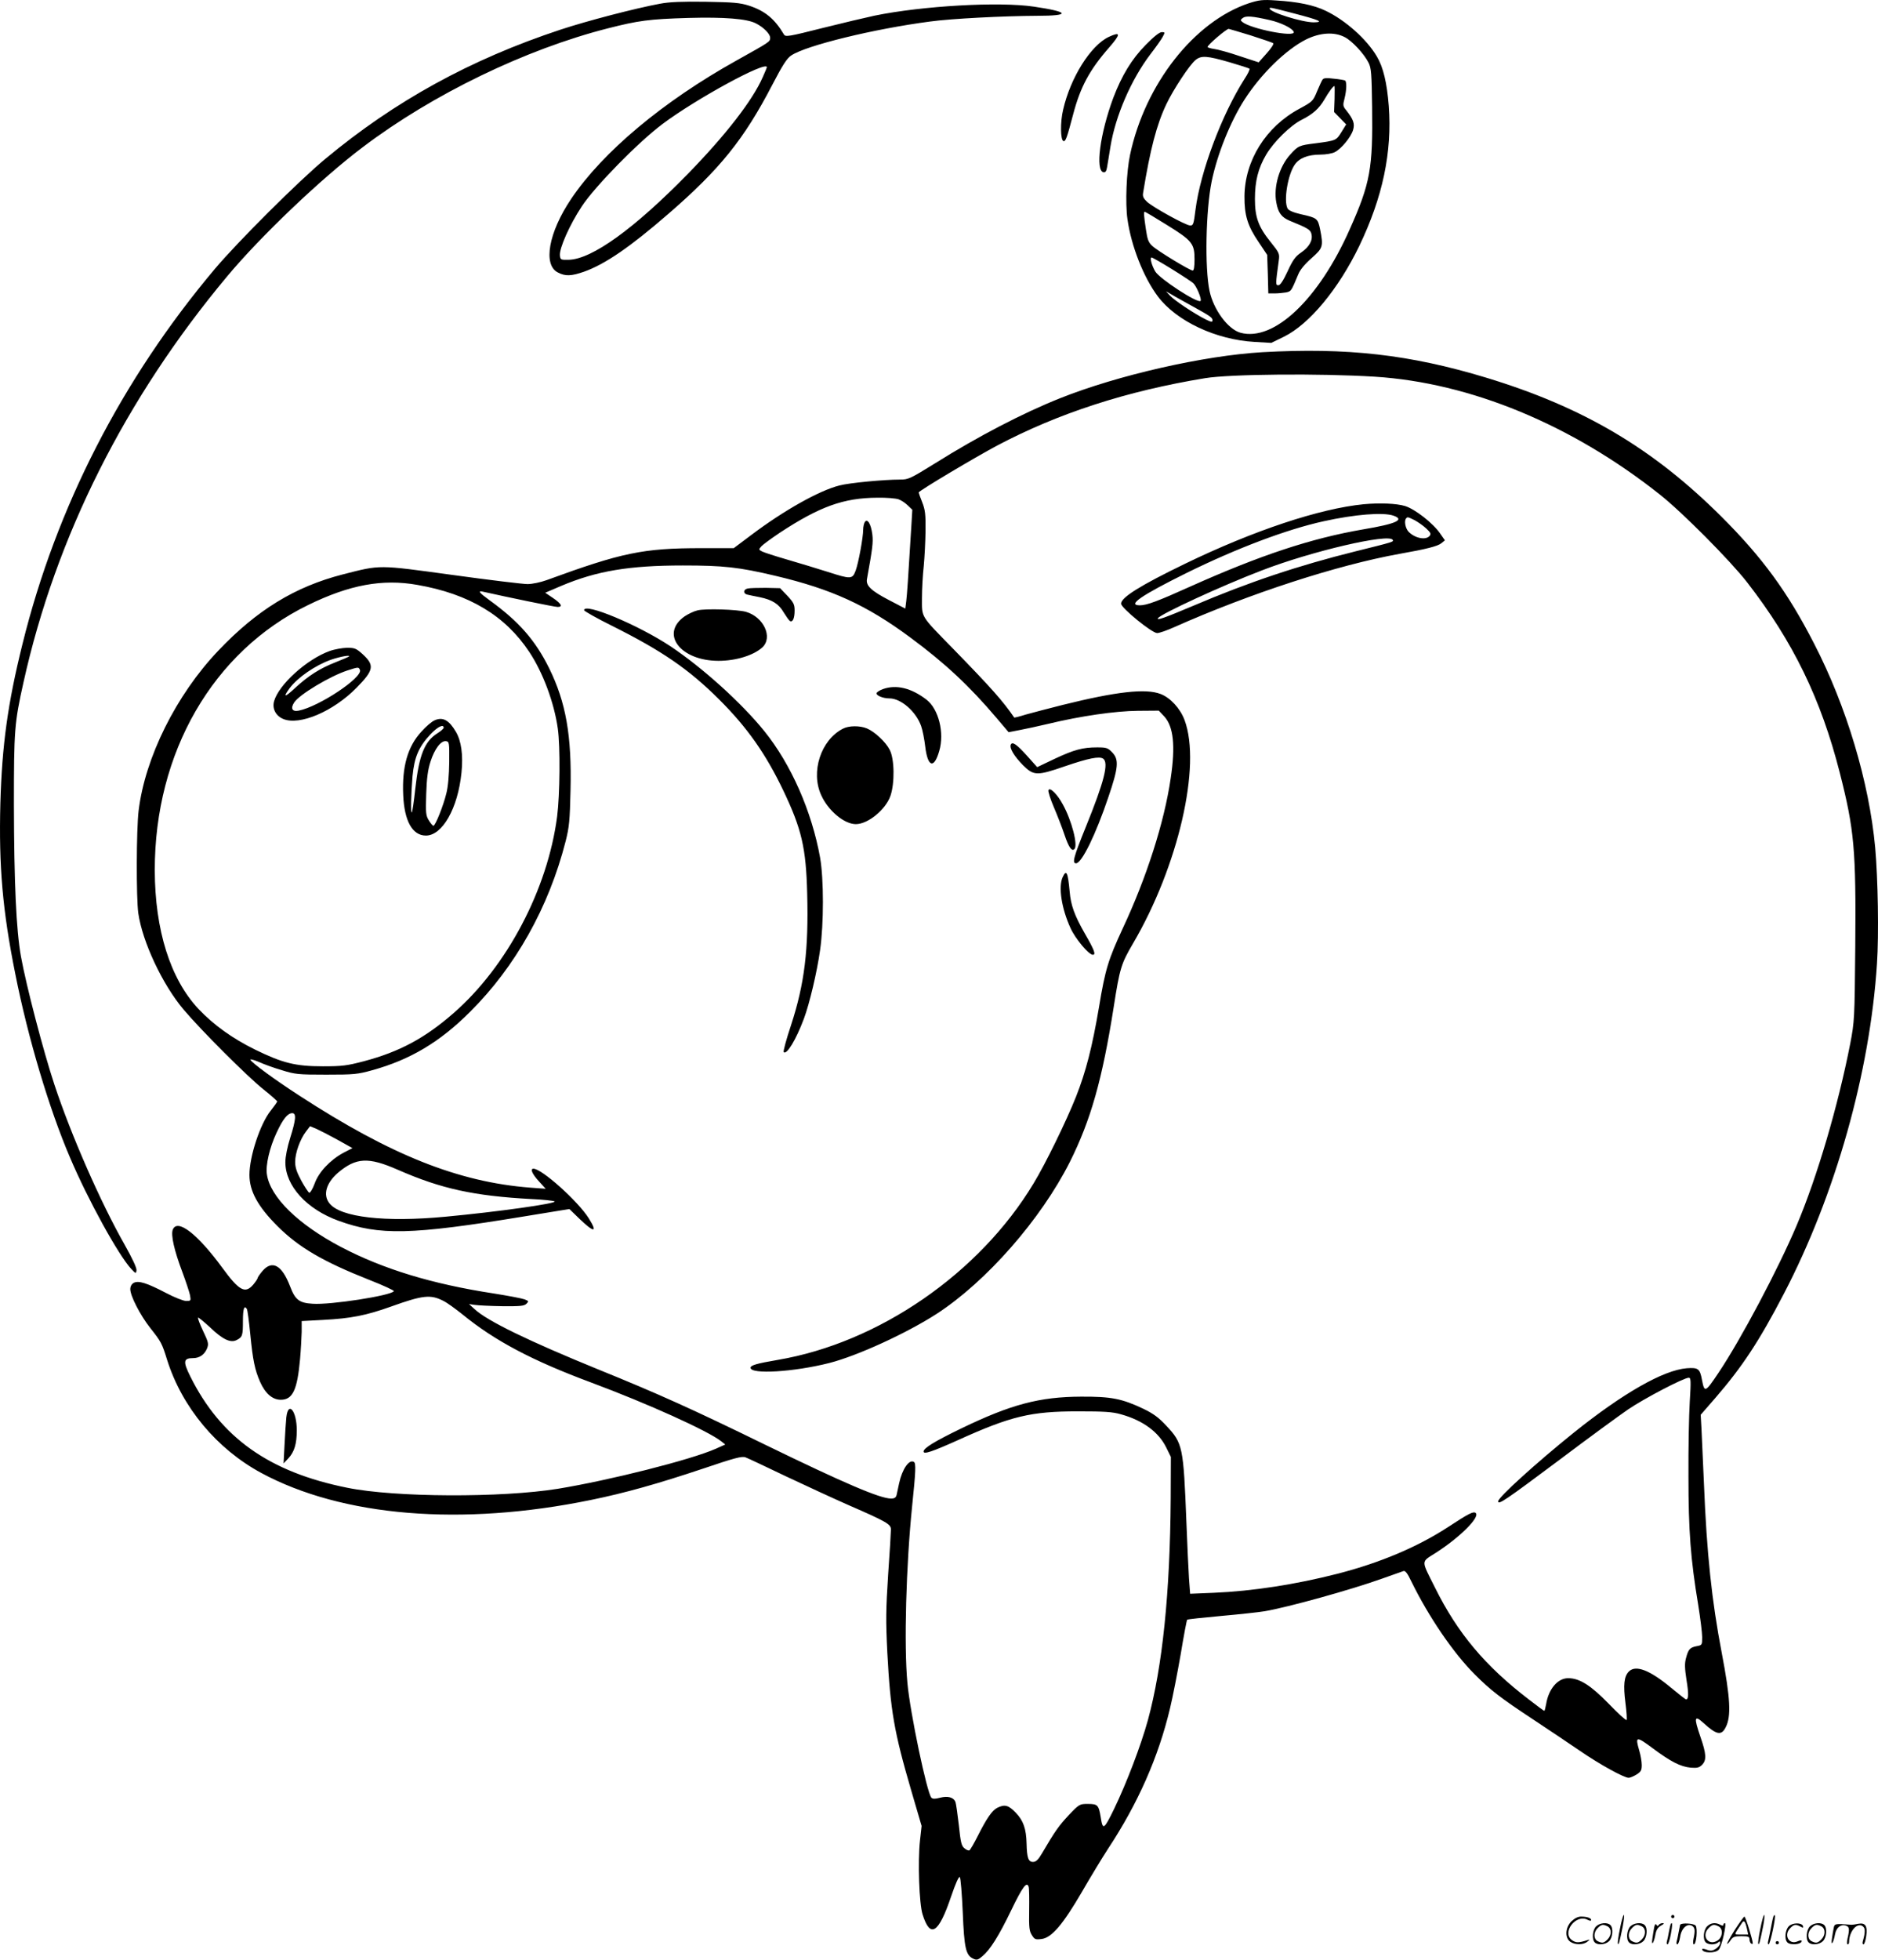 <svg version="1.0" xmlns="http://www.w3.org/2000/svg"
  viewBox="0 0 1150.55 1200.028"
 preserveAspectRatio="xMidYMid meet">
<g transform="translate(-0.176,1200.68) scale(0.1,-0.1)"
fill="#000000" stroke="none">
<path d="M7653 11987 c-335 -112 -636 -495 -728 -928 -22 -102 -30 -297 -16
-394 23 -165 99 -357 186 -473 114 -152 357 -266 593 -279 l102 -6 78 38 c156
77 334 292 461 555 144 299 202 575 181 858 -11 142 -34 238 -73 303 -62 106
-194 223 -314 280 -73 35 -170 55 -303 63 -83 6 -104 3 -167 -17z m275 -62
c157 -41 188 -54 122 -55 -71 0 -270 62 -270 85 0 8 10 6 148 -30z m-148 -41
c71 -16 141 -51 148 -73 11 -35 -265 19 -316 62 -11 9 -11 13 4 24 19 14 59
11 164 -13z m-116 -94 c72 -23 134 -44 138 -48 5 -5 -14 -33 -41 -63 l-48 -54
-116 38 c-64 22 -134 41 -157 44 -22 3 -40 9 -40 12 0 13 113 109 129 111 2 0
63 -18 135 -40z m575 -10 c45 -22 120 -103 147 -157 17 -33 19 -67 22 -271 5
-376 -11 -467 -137 -749 -190 -429 -464 -689 -669 -634 -77 21 -166 142 -190
256 -30 142 -23 494 13 671 34 165 114 365 200 499 101 158 255 308 378 370
85 42 172 48 236 15z m-706 -154 c65 -19 121 -37 124 -40 3 -3 -10 -32 -31
-63 -140 -220 -270 -567 -300 -800 -11 -89 -14 -98 -33 -97 -26 0 -227 111
-264 145 -22 21 -28 33 -24 55 43 265 83 418 142 542 42 89 144 244 180 272
35 28 70 25 206 -14z m-382 -997 c155 -96 169 -114 169 -211 0 -44 -4 -68 -11
-68 -17 0 -215 120 -248 151 -23 21 -30 39 -39 102 -13 87 -14 107 -7 107 3 0
64 -36 136 -81z m30 -270 c63 -39 122 -78 131 -86 20 -18 54 -100 45 -109 -17
-17 -252 136 -278 181 -22 38 -34 85 -22 85 5 0 61 -32 124 -71z m129 -229
c110 -61 120 -68 120 -86 0 -11 -10 -9 -42 7 -72 36 -192 117 -218 145 l-25
27 35 -20 c19 -12 78 -44 130 -73z M8104 11519 c-5 -7 -20 -40 -34 -73 -24
-59 -28 -62 -109 -106 -204 -110 -333 -316 -335 -535 -1 -116 19 -182 87 -281
l52 -78 4 -118 3 -118 38 0 c21 0 52 3 70 6 33 7 32 7 76 112 11 27 40 62 81
98 70 62 73 71 52 178 -14 65 -18 69 -118 91 -47 11 -74 23 -81 35 -25 47 1
205 43 267 28 42 82 63 158 63 33 0 73 7 88 15 40 20 99 92 112 135 12 39 3
65 -42 122 -20 24 -21 31 -10 72 13 52 14 103 3 110 -4 2 -35 8 -69 11 -45 6
-63 4 -69 -6z m74 -118 l-3 -80 37 -38 37 -38 -29 -47 c-32 -52 -33 -52 -160
-69 -99 -12 -105 -15 -154 -69 -67 -74 -103 -199 -85 -293 11 -63 32 -91 82
-112 111 -45 127 -55 133 -80 10 -39 -12 -79 -62 -114 -37 -25 -52 -47 -84
-116 -27 -58 -45 -85 -56 -85 -18 0 -18 4 2 150 6 43 4 48 -50 115 -75 93 -96
152 -96 263 0 110 20 189 69 272 47 79 148 178 217 213 70 35 107 69 140 125
26 45 53 82 61 82 2 0 2 -36 1 -79z M4045 11984 c-151 -28 -447 -105 -610
-159 -551 -182 -1016 -438 -1440 -791 -164 -136 -538 -509 -677 -674 -571
-678 -971 -1459 -1178 -2295 -91 -366 -126 -622 -136 -978 -10 -383 13 -655
92 -1047 77 -388 207 -824 334 -1120 110 -260 298 -600 375 -683 29 -31 30
-31 33 -9 2 14 -25 72 -74 159 -146 257 -326 667 -429 978 -67 202 -172 603
-205 785 -29 162 -42 452 -43 930 0 457 3 499 59 750 198 891 623 1737 1247
2484 205 246 579 602 833 793 427 323 996 598 1499 726 188 48 255 57 495 64
220 6 357 -5 412 -33 48 -24 88 -65 88 -88 0 -25 1 -24 -205 -139 -451 -251
-821 -561 -1014 -848 -139 -206 -174 -405 -81 -451 46 -24 82 -22 160 5 129
46 282 151 515 353 317 274 465 458 638 791 63 121 90 163 116 180 90 61 507
163 851 208 132 18 449 34 657 35 206 0 198 24 -20 56 -214 32 -685 5 -977
-55 -52 -11 -196 -45 -320 -76 -205 -52 -226 -55 -235 -40 -57 96 -116 145
-214 177 -56 18 -95 21 -266 24 -146 2 -222 -1 -280 -12z m655 -389 c0 -2 -11
-29 -25 -60 -63 -144 -228 -356 -460 -594 -328 -335 -586 -521 -728 -525 -50
-1 -52 0 -55 26 -5 43 60 189 134 301 81 123 346 393 494 504 205 154 640 391
640 348z M7021 11732 c-86 -87 -147 -188 -199 -325 -81 -218 -111 -445 -60
-455 12 -2 18 6 22 30 3 18 13 76 21 128 31 188 127 410 245 565 34 44 68 92
76 108 14 26 13 27 -7 27 -14 0 -49 -28 -98 -78z M6795 11781 c-111 -52 -235
-249 -280 -446 -18 -74 -17 -186 2 -192 13 -4 21 18 59 162 44 168 100 273
221 411 72 83 72 99 -2 65z M7735 9850 c-358 -21 -883 -140 -1239 -282 -226
-90 -502 -233 -768 -400 -149 -92 -161 -98 -211 -98 -99 0 -311 -20 -372 -36
-124 -31 -341 -153 -540 -303 l-108 -81 -198 0 c-358 0 -487 -27 -949 -196
-36 -13 -88 -24 -116 -24 -28 0 -235 25 -460 56 -461 63 -438 63 -673 3 -292
-75 -526 -218 -763 -468 -257 -270 -448 -654 -487 -979 -14 -116 -15 -532 -2
-627 25 -176 149 -439 278 -591 108 -128 391 -410 486 -486 48 -38 87 -73 87
-76 0 -4 -18 -29 -40 -57 -64 -80 -130 -279 -130 -393 0 -99 51 -193 171 -313
130 -130 278 -217 561 -329 87 -34 156 -66 153 -70 -17 -27 -389 -85 -498 -77
-83 5 -107 24 -139 109 -49 127 -108 160 -167 93 -17 -20 -31 -40 -31 -45 0
-4 -12 -22 -26 -39 -50 -59 -87 -39 -190 102 -154 210 -277 304 -304 233 -12
-33 9 -127 59 -259 22 -59 43 -123 47 -142 6 -34 5 -35 -24 -35 -16 0 -72 22
-123 49 -119 62 -168 77 -198 62 -13 -8 -21 -21 -21 -39 0 -41 60 -158 122
-237 68 -86 72 -94 104 -197 92 -290 304 -544 576 -691 497 -268 1228 -328
2018 -166 211 43 413 100 685 191 201 68 243 79 265 70 14 -5 124 -57 245
-115 121 -57 294 -137 385 -177 232 -101 260 -117 260 -149 0 -14 -7 -138 -17
-276 -14 -217 -15 -281 -5 -480 19 -354 41 -483 147 -845 l63 -215 -10 -90
c-14 -128 -5 -387 16 -452 47 -149 98 -117 175 111 27 79 47 124 53 118 5 -5
13 -102 18 -215 9 -222 19 -264 65 -285 21 -10 29 -7 55 15 48 40 101 124 178
284 68 141 95 177 106 141 3 -9 4 -73 3 -143 -2 -107 1 -129 17 -153 16 -26
22 -28 60 -23 61 8 130 89 246 288 52 90 124 209 160 264 184 279 309 562 380
861 16 66 45 214 65 329 19 115 37 211 40 213 3 3 96 13 207 23 112 10 232 23
268 29 141 24 528 131 720 200 63 22 122 43 130 46 11 4 25 -14 48 -63 107
-218 257 -438 389 -570 97 -97 155 -142 358 -276 88 -58 216 -144 285 -191
122 -84 271 -166 300 -166 8 0 30 9 48 20 27 17 32 26 32 58 0 21 -7 62 -16
91 -25 86 -18 87 83 12 110 -82 170 -113 233 -119 39 -3 52 0 69 17 29 29 27
67 -10 173 -41 119 -37 135 21 82 78 -71 108 -77 134 -25 35 67 29 178 -24
456 -61 318 -92 610 -109 1035 -6 135 -13 285 -15 334 l-5 89 88 101 c167 193
270 349 422 641 316 607 527 1355 570 2020 12 178 6 522 -11 712 -37 400 -176
865 -374 1248 -162 316 -317 528 -570 780 -419 417 -846 669 -1439 849 -469
142 -852 185 -1372 156z m690 -150 c584 -37 1205 -293 1745 -721 137 -108 433
-406 536 -539 281 -362 452 -714 567 -1165 89 -349 100 -469 95 -1065 -4 -446
-5 -458 -31 -595 -74 -378 -202 -815 -328 -1112 -113 -267 -342 -699 -479
-903 -81 -121 -86 -123 -101 -44 -13 70 -23 77 -94 72 -143 -12 -389 -152
-691 -394 -230 -185 -464 -397 -464 -421 0 -24 45 7 377 255 175 132 363 269
418 307 98 67 343 195 373 195 13 0 14 -19 6 -147 -5 -82 -9 -287 -8 -458 0
-332 13 -505 60 -788 13 -81 24 -169 24 -196 0 -48 -1 -49 -34 -55 -41 -8 -51
-19 -65 -73 -9 -33 -8 -62 3 -134 14 -85 13 -119 -3 -119 -3 0 -44 32 -91 71
-131 109 -217 142 -259 100 -30 -30 -35 -83 -21 -193 7 -54 10 -101 7 -104 -4
-4 -53 41 -109 99 -110 113 -179 157 -249 157 -64 0 -120 -66 -135 -159 -4
-23 -9 -41 -11 -41 -3 0 -45 31 -94 69 -269 206 -437 406 -576 686 -86 172
-87 154 4 212 147 94 272 218 246 244 -13 13 -41 -1 -172 -87 -185 -120 -410
-216 -673 -284 -258 -66 -522 -107 -759 -117 l-146 -6 -7 94 c-3 52 -11 209
-16 349 -18 457 -22 479 -123 586 -46 50 -79 74 -141 104 -131 62 -197 75
-381 74 -254 -1 -429 -47 -735 -195 -163 -79 -230 -120 -230 -141 0 -19 53 -1
211 70 325 147 446 176 734 176 162 0 212 -3 264 -18 134 -37 231 -108 278
-204 l28 -57 -1 -255 c-4 -578 -50 -1028 -140 -1358 -43 -155 -129 -381 -206
-541 -64 -131 -70 -134 -83 -51 -12 73 -19 80 -78 80 -51 0 -53 -1 -117 -68
-61 -65 -85 -99 -163 -232 -25 -43 -38 -55 -57 -55 -28 0 -37 25 -39 113 -2
89 -20 141 -66 188 -45 47 -68 53 -114 30 -32 -17 -64 -63 -120 -174 -22 -44
-45 -83 -50 -86 -5 -3 -19 2 -30 12 -19 14 -24 36 -35 142 -8 69 -17 133 -21
143 -12 28 -47 37 -94 25 -30 -8 -45 -8 -53 0 -27 27 -131 523 -147 702 -22
231 -8 724 29 1085 22 212 24 261 11 269 -29 19 -72 -43 -91 -131 -6 -26 -12
-58 -15 -70 -4 -17 -13 -23 -34 -23 -68 0 -289 95 -766 327 -450 220 -666 317
-1024 462 -429 175 -688 300 -764 373 l-32 29 35 -5 c19 -3 95 -7 168 -8 111
-1 135 1 149 15 15 15 14 17 -12 27 -16 6 -101 22 -189 36 -378 58 -676 149
-934 284 -263 138 -435 306 -455 445 -9 56 17 166 59 255 39 84 68 120 96 120
26 0 23 -39 -12 -150 -18 -57 -30 -117 -30 -150 0 -145 130 -288 326 -359 251
-91 443 -87 1132 26 l282 46 64 -62 c89 -85 110 -83 55 5 -66 105 -288 304
-339 304 -22 0 -8 -32 33 -77 l42 -46 -95 7 c-439 34 -854 199 -1415 564 -150
97 -293 202 -299 219 -3 6 20 0 51 -13 30 -14 94 -37 142 -51 80 -25 99 -27
271 -27 170 0 193 2 282 27 232 64 414 172 599 357 278 276 483 641 586 1045
22 87 26 127 30 313 8 333 -28 538 -131 747 -85 171 -184 285 -365 416 -62 45
-74 60 -43 53 156 -35 442 -94 460 -94 34 0 23 20 -30 56 l-46 31 98 42 c218
92 418 125 745 125 249 0 343 -10 570 -64 342 -81 557 -179 825 -378 211 -156
361 -296 528 -493 l73 -86 67 13 c37 7 116 24 175 38 198 48 413 79 550 80
l128 1 34 -36 c56 -62 69 -179 39 -378 -39 -269 -148 -609 -295 -922 -87 -188
-106 -248 -144 -478 -42 -248 -81 -398 -141 -550 -60 -151 -187 -411 -260
-531 -331 -550 -948 -976 -1568 -1081 -129 -22 -166 -33 -166 -48 0 -42 265
-26 482 29 173 44 475 183 658 301 305 198 639 579 816 930 129 258 199 506
269 950 37 238 46 265 118 388 277 472 420 1089 316 1368 -27 72 -87 137 -147
160 -91 35 -270 15 -600 -67 -86 -22 -188 -48 -226 -59 -38 -12 -70 -20 -71
-18 -69 101 -140 181 -375 422 -201 206 -190 187 -190 309 0 55 5 144 11 196
5 52 10 149 11 215 1 101 -2 129 -20 175 -12 30 -22 58 -22 61 0 10 345 215
480 287 375 198 793 334 1275 413 152 25 703 30 1040 9z m-2918 -751 c15 -5
41 -22 56 -37 l28 -27 -6 -100 c-20 -332 -26 -415 -31 -458 l-6 -47 -100 52
c-109 57 -142 88 -135 128 34 188 39 225 33 274 -8 64 -30 100 -46 76 -5 -8
-10 -29 -10 -46 0 -49 -29 -205 -46 -251 -20 -54 -29 -54 -172 -8 -59 19 -169
52 -244 74 -76 22 -147 45 -158 51 -21 11 -21 12 -3 32 10 11 61 48 113 83
244 160 390 213 597 214 56 1 114 -4 130 -10z m-2948 -524 c316 -55 538 -188
685 -410 84 -126 153 -312 175 -469 16 -112 13 -406 -4 -539 -58 -446 -307
-918 -633 -1203 -176 -154 -332 -238 -551 -296 -103 -27 -132 -31 -251 -31
-169 0 -247 20 -415 102 -140 69 -254 151 -347 249 -173 184 -267 483 -268
849 -1 722 357 1341 940 1625 254 124 455 161 669 123z m-491 -3397 l93 -52
-56 -29 c-81 -44 -151 -118 -176 -189 -12 -32 -27 -57 -33 -55 -5 2 -27 35
-48 73 -28 52 -38 81 -38 116 0 54 30 138 66 185 l25 33 37 -15 c20 -9 79 -39
130 -67z m372 -185 c265 -116 465 -160 820 -179 69 -3 131 -10 139 -14 22 -12
-347 -64 -668 -94 -370 -35 -644 -4 -711 82 -41 51 -20 124 51 186 112 95 187
99 369 19z m279 -803 c21 -10 73 -48 117 -83 197 -161 428 -283 789 -417 348
-130 711 -294 795 -359 l25 -20 -58 -26 c-154 -68 -650 -193 -967 -245 -347
-56 -999 -53 -1290 6 -479 96 -775 306 -962 681 -46 92 -43 113 16 113 40 0
70 21 86 59 11 28 9 38 -24 107 -20 42 -34 79 -31 82 2 3 36 -25 74 -60 77
-74 126 -97 163 -77 35 18 38 27 38 117 0 74 8 99 24 73 4 -5 13 -74 21 -154
16 -162 28 -219 60 -292 32 -72 76 -110 127 -110 73 0 101 60 118 249 5 56 9
131 10 167 l0 66 131 7 c171 9 263 27 417 82 195 70 242 75 321 34z M8357
8919 c-269 -26 -675 -161 -1092 -363 -279 -135 -395 -208 -395 -246 0 -26 189
-180 221 -180 13 0 60 16 104 36 468 208 999 380 1380 449 165 29 235 47 257
65 l22 18 -28 40 c-44 65 -155 151 -216 170 -53 16 -155 20 -253 11z m182 -70
c71 -25 17 -50 -186 -84 -319 -55 -630 -158 -1059 -350 -197 -89 -267 -115
-309 -115 -80 0 7 60 290 200 303 149 609 265 837 315 190 42 364 56 427 34z
m130 -28 c20 -11 52 -33 70 -50 28 -26 31 -34 21 -46 -23 -28 -91 -14 -129 26
-20 22 -28 68 -14 82 9 9 9 9 52 -12z m-135 -120 c8 -12 4 -13 -226 -70 -350
-87 -654 -188 -1001 -336 -171 -72 -221 -90 -211 -74 16 26 391 199 637 293
306 118 776 227 801 187z M4583 8403 c-27 -5 -30 -30 -5 -37 9 -2 44 -10 77
-16 78 -16 118 -41 149 -95 15 -24 31 -47 37 -51 17 -10 29 16 29 64 0 37 -6
49 -44 90 l-45 47 -88 2 c-48 0 -98 -1 -110 -4z M3580 8270 c0 -5 77 -49 172
-96 306 -153 469 -265 654 -449 173 -172 287 -334 395 -560 112 -235 139 -350
146 -630 9 -344 -16 -552 -99 -806 -29 -87 -49 -161 -45 -165 18 -19 75 74
124 205 34 91 80 284 99 420 23 161 23 434 0 566 -51 284 -178 572 -342 775
-139 172 -376 386 -573 518 -197 131 -531 271 -531 222z M4275 8269 c-22 -5
-57 -22 -78 -36 -154 -107 -27 -273 207 -273 107 0 216 34 269 83 65 62 7 186
-101 217 -53 15 -250 21 -297 9z M5411 7787 c-19 -7 -36 -18 -39 -24 -4 -15
38 -33 79 -33 71 0 163 -81 194 -169 9 -25 20 -82 25 -125 15 -127 54 -140 86
-28 33 111 -4 258 -79 315 -93 71 -184 93 -266 64z M5165 7544 c-134 -69 -198
-264 -132 -407 43 -95 141 -177 212 -177 74 0 182 88 212 173 27 78 25 228 -5
283 -24 47 -91 110 -139 130 -43 18 -111 18 -148 -2z M6194 7446 c-8 -22 21
-70 76 -126 65 -64 85 -65 258 -5 141 48 208 62 232 46 36 -25 7 -140 -106
-418 -75 -185 -85 -223 -60 -223 35 0 122 179 198 405 62 182 66 230 24 274
-27 28 -35 31 -93 31 -88 0 -141 -14 -262 -71 l-105 -50 -59 66 c-67 75 -94
93 -103 71z M6425 7168 c-3 -8 12 -55 33 -104 21 -49 51 -126 66 -171 25 -74
44 -102 60 -86 23 23 -16 174 -70 272 -34 64 -81 110 -89 89z M6512 6635 c-27
-59 -7 -191 48 -311 29 -65 112 -164 137 -164 20 0 10 28 -49 130 -63 110 -86
173 -93 257 -11 119 -20 138 -43 88z M2021 8020 c-139 -50 -311 -205 -340
-307 -13 -45 10 -90 56 -109 100 -42 307 46 450 192 106 108 111 137 34 207
-37 33 -47 37 -94 37 -28 -1 -76 -9 -106 -20z m118 -34 c-2 -2 -39 -18 -82
-35 -97 -38 -165 -82 -245 -155 -65 -61 -79 -63 -37 -5 50 67 157 141 255 176
56 19 122 31 109 19z m68 -82 c17 -46 -250 -224 -375 -249 -40 -8 -52 13 -28
50 32 49 219 161 326 196 69 22 69 22 77 3z M2665 7596 c-17 -7 -54 -38 -82
-70 -84 -91 -119 -215 -111 -389 7 -159 57 -247 139 -247 101 0 196 167 218
385 11 108 -1 194 -34 250 -42 72 -80 93 -130 71z m55 -46 c0 -5 -18 -21 -39
-34 -79 -50 -112 -134 -135 -340 -8 -76 -18 -141 -21 -144 -8 -8 -5 110 4 221
11 117 38 180 109 256 44 47 82 66 82 41z m34 -210 c-1 -78 -7 -151 -18 -193
-18 -74 -67 -197 -79 -197 -4 0 -17 15 -28 33 -18 29 -20 44 -16 162 3 95 10
148 26 197 25 79 64 130 95 126 20 -3 21 -8 20 -128z M1756 3328 c-3 -29 -8
-105 -11 -168 l-6 -115 30 32 c36 39 51 88 51 171 0 118 -52 183 -64 80z
M9926 194 c-10 -47 -15 -88 -12 -91 5 -6 9 7 30 110 7 37 10 67 6 67 -4 0 -15
-39 -24 -86z M10240 270 c0 -5 5 -10 10 -10 6 0 10 5 10 10 0 6 -4 10 -10 10
-5 0 -10 -4 -10 -10z M10786 194 c-10 -47 -15 -88 -12 -91 5 -6 9 7 30 110 7
37 10 67 6 67 -4 0 -15 -39 -24 -86z M10866 269 c-3 -8 -10 -41 -16 -74 -6
-33 -14 -68 -16 -77 -3 -10 -1 -18 3 -18 10 0 46 171 38 178 -2 3 -7 -1 -9 -9z
M9629 241 c-38 -38 -41 -101 -7 -125 29 -20 79 -20 104 0 18 14 18 15 1 10
-53 -17 -69 -17 -92 -2 -69 45 21 166 94 126 12 -6 21 -7 21 -1 0 12 -25 21
-62 21 -19 0 -39 -10 -59 -29z M10630 189 c-28 -45 -49 -83 -47 -85 2 -3 12 7
21 21 14 21 24 25 66 25 43 0 50 -3 50 -19 0 -11 5 -23 10 -26 6 -3 10 -3 10
1 0 20 -44 164 -51 164 -4 0 -30 -37 -59 -81z m75 4 l7 -33 -42 0 c-42 0 -42
0 -28 23 8 12 21 32 29 44 15 25 22 18 34 -34z M9780 210 c-22 -22 -27 -79 -8
-98 19 -19 66 -14 88 8 22 22 27 79 8 98 -19 19 -66 14 -88 -8z m71 0 c25 -14
25 -54 -1 -80 -23 -23 -33 -24 -61 -10 -25 14 -25 54 1 80 23 23 33 24 61 10z
M9990 210 c-22 -22 -27 -79 -8 -98 19 -19 66 -14 88 8 22 22 27 79 8 98 -19
19 -66 14 -88 -8z m71 0 c25 -14 25 -54 -1 -80 -23 -23 -33 -24 -61 -10 -25
14 -25 54 1 80 23 23 33 24 61 10z M10136 204 c-3 -16 -8 -47 -11 -69 -8 -51
10 -26 19 27 5 27 15 42 34 53 18 10 22 14 10 15 -9 0 -20 -5 -24 -11 -5 -8
-9 -8 -14 1 -5 8 -10 3 -14 -16z M10237 223 c-2 -4 -7 -26 -11 -48 -4 -22 -9
-48 -12 -57 -3 -10 -1 -18 4 -18 4 0 14 28 20 62 11 58 10 81 -1 61z M10295
220 c-1 -3 -5 -23 -9 -45 -4 -22 -9 -48 -12 -57 -3 -10 -1 -18 4 -18 5 0 13
20 17 45 7 53 44 87 74 68 17 -11 19 -28 8 -80 -4 -18 -3 -33 2 -33 16 0 24
99 11 115 -12 14 -87 18 -95 5z M10460 210 c-22 -22 -27 -79 -8 -98 7 -7 24
-12 38 -12 14 0 31 5 38 12 9 9 12 8 12 -5 0 -9 -12 -24 -26 -34 -21 -13 -32
-15 -55 -6 -16 6 -29 8 -29 3 0 -24 81 -27 102 -2 18 19 50 162 37 162 -5 0
-9 -5 -9 -10 0 -7 -6 -7 -19 0 -30 16 -59 12 -81 -10z m71 0 c29 -16 25 -65
-6 -86 -56 -37 -103 28 -55 76 23 23 33 24 61 10z M10961 211 c-23 -23 -28
-80 -9 -99 19 -19 88 -13 88 9 0 5 -11 4 -24 -2 -54 -25 -89 38 -46 81 23 23
33 24 62 9 16 -9 19 -8 16 3 -8 22 -64 22 -87 -1z M11090 210 c-22 -22 -27
-79 -8 -98 19 -19 66 -14 88 8 22 22 27 79 8 98 -19 19 -66 14 -88 -8z m71 0
c25 -14 25 -54 -1 -80 -23 -23 -33 -24 -61 -10 -25 14 -25 54 1 80 23 23 33
24 61 10z M11236 201 c-3 -14 -8 -44 -11 -66 -8 -51 10 -26 19 27 8 41 35 63
66 53 22 -7 24 -21 11 -77 -5 -22 -5 -38 0 -38 5 0 9 6 9 13 0 68 51 125 85
97 15 -13 15 -35 -1 -92 -3 -10 -1 -18 4 -18 6 0 13 23 17 50 9 63 -5 84 -49
76 -17 -4 -35 -6 -41 -6 -101 8 -104 7 -109 -19z M10880 110 c0 -5 5 -10 10
-10 6 0 10 5 10 10 0 6 -4 10 -10 10 -5 0 -10 -4 -10 -10z"/>
</g>
</svg>

